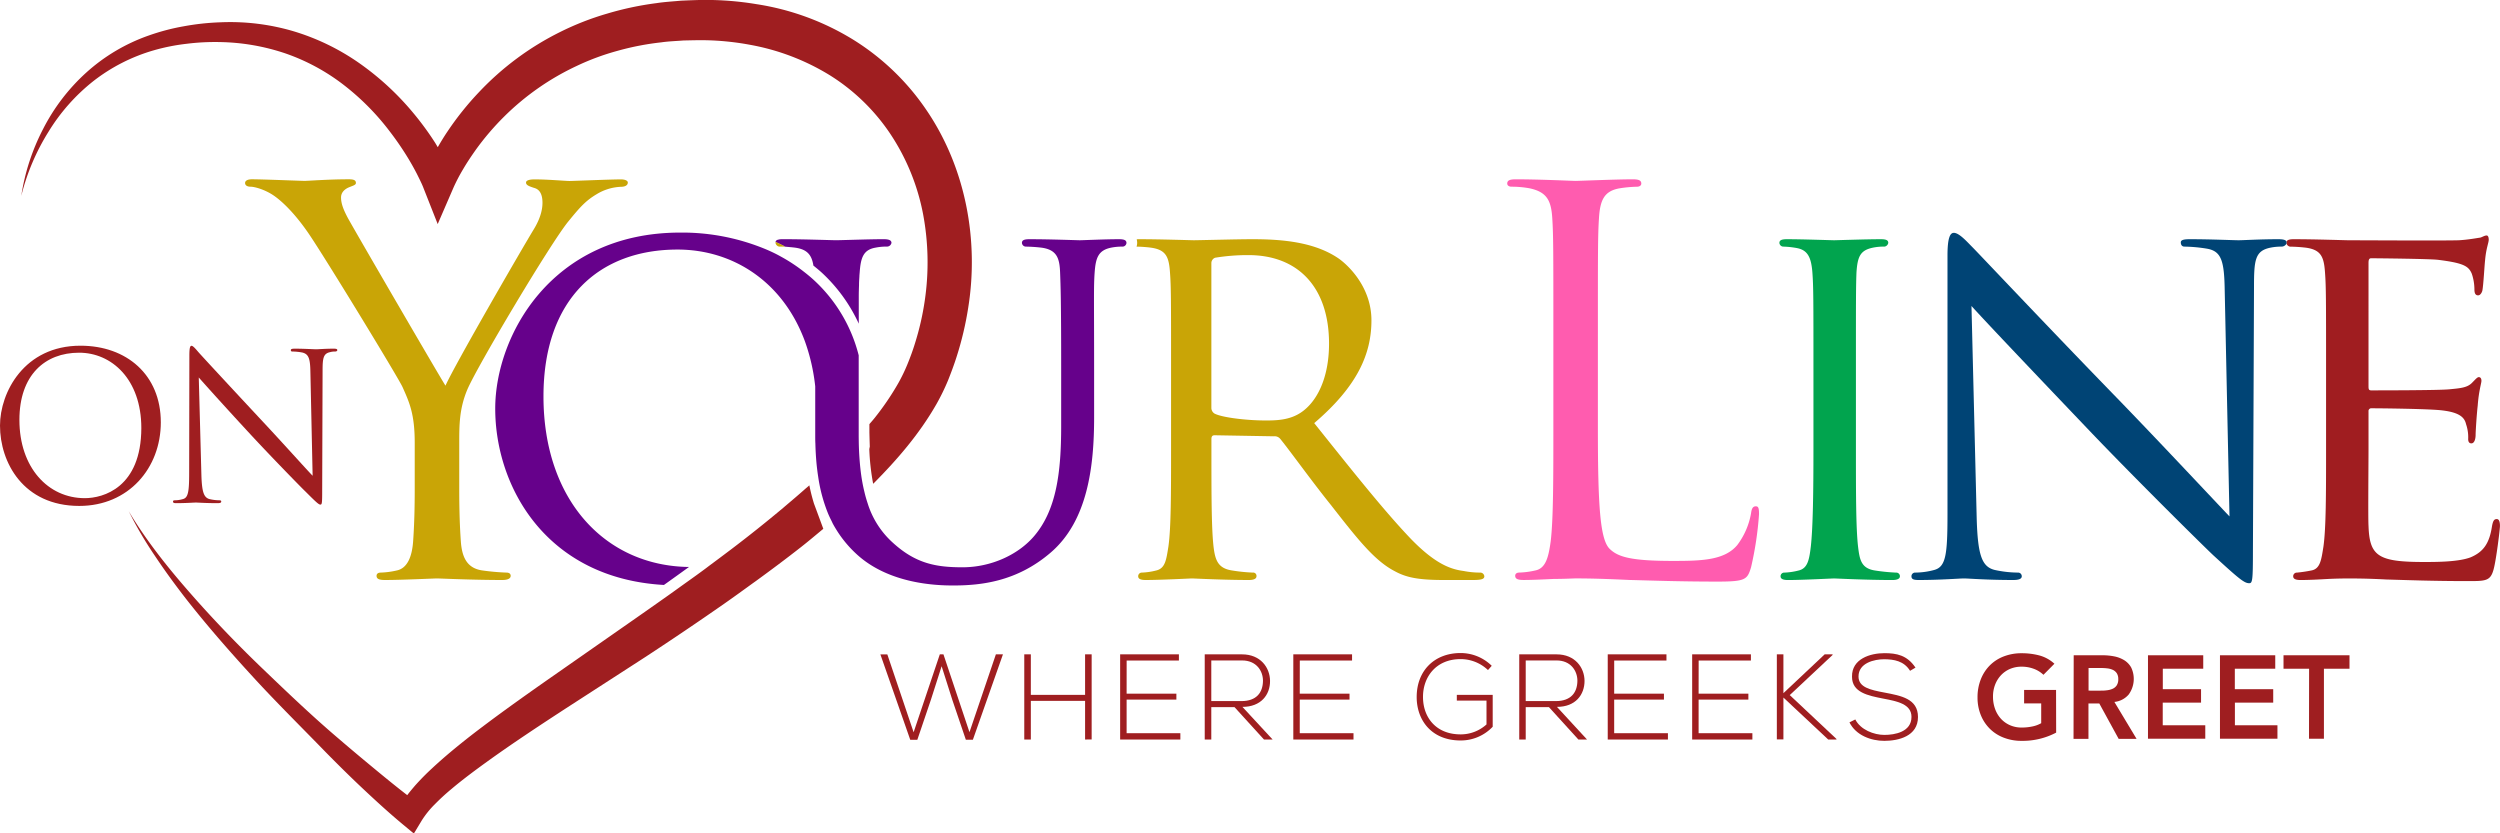 <svg id="Layer_1" data-name="Layer 1" xmlns="http://www.w3.org/2000/svg" viewBox="0 0 1004.69 334.96"><defs><style>.cls-1{fill:#c9a506;}.cls-2{fill:#ff5caf;}.cls-3{fill:#01a44e;}.cls-4{fill:#a01d20;}.cls-5{fill:#004475;}.cls-6{fill:#9f1e20;}.cls-7{fill:#66018b;}.cls-8{fill:#c9a705;}</style></defs><path class="cls-1" d="M159.28,201.49c1.92-.85,3.2-1.06,3.2-1.92s-.43-1.49-2.78-1.49c-8.3,0-16.4.64-17.89.64-1.06,0-17-.64-21.09-.64-1.91,0-2.77.64-2.77,1.49,0,1.07,1.07,1.49,2.13,1.49,1.92,0,6,1.29,9.16,3.41,3.84,2.56,9.16,7.89,14.49,15.77,7.45,11.07,36,57.94,37.49,61.34,2.77,6.18,4.9,10.87,4.9,22.37v18.32c0,3.41,0,12.36-.64,21.3-.43,6.18-2.34,10.87-6.6,11.72a32.68,32.68,0,0,1-6.39.85c-1.28,0-1.71.64-1.71,1.28,0,1.28,1.07,1.7,3.41,1.7,6.39,0,19.81-.63,20.88-.63s14.48.63,26.2.63c2.34,0,3.41-.63,3.41-1.7,0-.64-.43-1.28-1.71-1.28a91.53,91.53,0,0,1-9.58-.85c-6.39-.85-8.31-5.54-8.74-11.72-.64-8.94-.64-17.89-.64-21.3V304c0-7,0-13.63,3.2-21.3,3.83-9.16,33.65-59.22,40.69-67.74,4.68-5.75,7-8.31,11.29-10.86a20.26,20.26,0,0,1,9.79-3c1.71,0,2.77-.63,2.77-1.7,0-.85-1.28-1.28-2.77-1.28-4,0-19.38.64-20.66.64-1.7,0-8.52-.64-14.06-.64-2.13,0-3.41.43-3.41,1.28,0,1.07,1.28,1.49,3.2,2.13,2.55.64,3.41,3,3.41,6,0,2.77-.86,6.39-3.62,10.86-4.26,7-31.32,53.68-35.37,62.63-3.83-6.18-35.78-61.14-39.19-67.32-1.7-3.19-2.77-5.75-2.77-8.3C156.51,203.62,157.58,202.35,159.28,201.49Z" transform="translate(-19.45 -126.03)"/><path class="cls-1" d="M599.78,359.12H611.5c3.41,0,4.47-.42,4.47-1.49a1.64,1.64,0,0,0-1.7-1.49,34.28,34.28,0,0,1-6.6-.64c-4.69-.63-10.87-2.34-20.88-12.56-10.86-11.29-23.86-27.7-39.19-46.87,17.46-14.91,23-27.9,23-41.32,0-12.57-8.31-21.3-13-24.71-9.8-6.82-23-7.88-34.94-7.88-5.75,0-21.51.42-23.43.42-1.06,0-13.63-.42-22.15-.42a6.39,6.39,0,0,0-.81.05,6.33,6.33,0,0,1,.18,1.43,5.36,5.36,0,0,1-.24,1.51c1.77,0,4.43.22,5.77.41,6.17.85,7.24,3.84,7.66,10,.43,5.76.43,10.87.43,39v31.95c0,17.47,0,31.74-1.07,39.19-.85,5.33-1.27,8.74-4.89,9.59a26.64,26.64,0,0,1-5.76.85,1.45,1.45,0,0,0-1.49,1.49c0,1.07,1.07,1.49,3,1.49,5.76,0,18.33-.63,18.54-.63.85,0,12.78.63,23,.63,2.13,0,3-.63,3-1.49a1.33,1.33,0,0,0-1.49-1.49,67.59,67.59,0,0,1-8.31-.85c-5.75-.85-6.82-4.26-7.46-9.59-.85-7.45-.85-21.51-.85-39v-4.26c0-1.07.43-1.49,1.28-1.49l23.85.42a2.88,2.88,0,0,1,2.56,1.07c4,4.9,12.36,16.62,20.24,26.42,10.65,13.63,17.47,22.36,25.56,26.62C584.45,358.06,589.13,359.12,599.78,359.12Zm-57.51-67.31c-4.47,3-9.59,3.2-14.06,3.2-8.31,0-17.89-1.28-20.66-2.77a2.69,2.69,0,0,1-1.28-2.35V231.74a2.32,2.32,0,0,1,1.49-2.13,81.43,81.43,0,0,1,13.42-1.06c20,0,32.38,13,32.38,35.57C553.56,278,548.66,287.55,542.27,291.81Z" transform="translate(-19.45 -126.03)"/><path class="cls-2" d="M626.88,201.06a40.3,40.3,0,0,1,7.24.64c7,1.49,8.73,4.9,9.16,12.15.43,6.81.43,12.78.43,46v37.49c0,20.45,0,37.28-1.07,46.22-.85,6.18-1.91,10.87-6.18,11.72a32.48,32.48,0,0,1-6.39.85c-1.27,0-1.7.64-1.7,1.28,0,1.28,1.07,1.7,3.41,1.7,3.19,0,7.88-.21,12.14-.42,4.26,0,7.88-.21,8.73-.21,6.18,0,12.79.21,21.73.63,9,.22,20,.65,35.36.65,11.29,0,11.93-.86,13.42-5.76a135.15,135.15,0,0,0,3.2-21.3c0-2.34-.21-3.2-1.28-3.2-1.28,0-1.7,1.07-1.92,2.77a29.59,29.59,0,0,1-5.53,12.79c-5.12,6.17-14.49,6.39-25.78,6.39-16.61,0-22.15-1.49-25.56-4.9-3.84-3.84-4.69-17.47-4.69-48.78V259.86c0-33.23,0-39.2.43-46,.42-7.46,2.13-11.08,8.31-12.15a50.8,50.8,0,0,1,7-.64c.86,0,1.71-.42,1.71-1.27,0-1.28-1.06-1.71-3.41-1.71-6.39,0-21.94.64-23,.64s-14.48-.64-24.07-.64c-2.34,0-3.4.43-3.4,1.71C625.18,200.64,626,201.06,626.88,201.06Z" transform="translate(-19.45 -126.03)"/><path class="cls-3" d="M736.06,225.14a33.93,33.93,0,0,1,5.75.63c4.05.86,5.54,3.63,6,9.8.42,5.76.42,10.87.42,39v31.95c0,17.47-.21,31.74-1.06,39.19-.64,5.33-1.28,8.74-4.9,9.59a26.64,26.64,0,0,1-5.75.85,1.45,1.45,0,0,0-1.5,1.49c0,1.07,1.07,1.49,3,1.49,5.75,0,17.47-.63,18.53-.63.85,0,13,.63,23.43.63,2.13,0,3-.63,3-1.49a1.44,1.44,0,0,0-1.49-1.49,75.32,75.32,0,0,1-8.52-.85c-5.53-.85-6.17-4.26-6.81-9.59-.86-7.45-.86-21.72-.86-39.19V274.56c0-28.12,0-33.23.22-39,.42-6.39,1.49-8.94,6.6-10a21.22,21.22,0,0,1,4.69-.42,1.82,1.82,0,0,0,1.49-1.49c0-1.07-.85-1.49-3-1.49-5.76,0-17.9.42-18.75.42-1.06,0-12.78-.42-19-.42-2.13,0-3,.42-3,1.49A1.61,1.61,0,0,0,736.06,225.14Z" transform="translate(-19.45 -126.03)"/><path class="cls-4" d="M1022.85,334.63c-1.06,0-1.49.64-1.91,2.77-1.07,7.24-3.62,10.44-8.52,12.57-4.9,1.91-13.85,1.91-18.75,1.91-18.53,0-21.94-2.34-22.37-14.48-.21-3.62,0-24.71,0-30.89V291.38a1.12,1.12,0,0,1,1.28-1.27c3.2,0,23.22.21,28.33.85,7.25.85,9,3,9.59,5.54a16.09,16.09,0,0,1,.85,6c0,1.07.43,1.71,1.28,1.71,1.28,0,1.71-1.92,1.71-3.41,0-1.28.42-8.1.84-11.72.43-6,1.5-9,1.5-10s-.43-1.49-1.07-1.49-1.49,1.06-2.77,2.34c-1.91,1.92-4.68,2.13-9.16,2.56-4.26.42-29,.42-31.31.42-1.07,0-1.07-.63-1.07-1.91V231.74c0-1.28.22-1.92,1.07-1.92,2.13,0,23.86.22,27,.64,10.23,1.28,12.14,2.56,13.42,5.54a19.92,19.92,0,0,1,1.07,6.39c0,1.49.43,2.34,1.49,2.34.85,0,1.49-1.06,1.7-1.91.43-2.14.86-10.23,1.07-11.93.42-5.12,1.49-7.24,1.49-8.52,0-.85-.21-1.71-.85-1.71-.85,0-1.71.64-2.56.86-1.49.21-4.9.85-8.52,1.06-4.26.21-43.46,0-44.73,0-1.07,0-13.21-.42-21.73-.42-1.79,0-2.64.32-2.88,1.05,0,0,0,0,0-.07v.76h0a1.82,1.82,0,0,0,1.42,1.25,61.22,61.22,0,0,1,6.39.42c6.18.85,7.24,3.84,7.67,10,.42,5.76.42,10.87.42,39v31.95c0,17.47,0,31.74-1.06,39.19-.85,5.33-1.28,8.95-4.9,9.59a54.63,54.63,0,0,1-5.75.85,1.45,1.45,0,0,0-1.5,1.49c0,1.07,1.07,1.49,3,1.49,3,0,7.24-.21,10.86-.42,4.05-.21,7.67-.21,8.1-.21,2.76,0,7.66,0,15.55.42,7.67.21,18.53.64,32.59.64,7.24,0,9.16,0,10.43-4.68,1.07-3.84,2.56-16.19,2.56-17.47S1023.92,334.63,1022.85,334.63Z" transform="translate(-19.45 -126.03)"/><path class="cls-5" d="M935.08,222.16c-7.67,0-13.85.42-16,.42s-11.08-.42-19.59-.42c-2.14,0-3.63.21-3.63,1.27,0,.64.22,1.71,1.49,1.71a59.75,59.75,0,0,1,9.16.85c5.76,1.06,6.82,5.11,7,16.83l1.92,90.74c-5.75-6-25.77-27.48-44.31-46.65-29-29.82-56.24-58.79-59.22-61.77-1.92-1.92-5.11-5.54-7.24-5.54-1.49,0-2.56,1.92-2.56,9.16V332.5c0,16.4-.63,21.3-5.32,22.58a29.56,29.56,0,0,1-7.67,1.06,1.46,1.46,0,0,0-1.49,1.49c0,1.28,1.06,1.49,3,1.49,8.52,0,16.4-.63,18.11-.63s9.16.63,19.81.63c2.13,0,3.41-.42,3.41-1.49a1.46,1.46,0,0,0-1.49-1.49,44.65,44.65,0,0,1-9.38-1.06c-5.11-1.28-6.81-5.75-7.24-20.67L811.74,249c5.75,6.39,26.84,28.55,48.57,51.34,19.81,20.66,46.86,47.29,48.78,49,10.44,9.58,12.35,11.07,14.27,11.07,1.28,0,1.49-1.06,1.49-13l.43-106.08c0-10.87.43-14.49,6.6-15.77a21.54,21.54,0,0,1,4.47-.42,2.24,2.24,0,0,0,2-1.24v-.76C938.06,222.37,936.77,222.16,935.08,222.16Z" transform="translate(-19.45 -126.03)"/><path class="cls-6" d="M84.08,295.76c0-19.14-13.8-30.8-32.28-30.8-22.66,0-32.35,18.81-32.35,32.11,0,14.78,9.36,32.28,31.86,32.28C71.1,329.35,84.08,314.15,84.08,295.76ZM53.53,326.23c-14.78,0-26.28-12.32-26.28-31.46,0-18,10.26-27,24-27,13,0,25,10.59,25,30.3C76.19,322,60.92,326.23,53.53,326.23Z" transform="translate(-19.45 -126.03)"/><path class="cls-6" d="M96.45,265c-.66,0-.9.91-.9,4.11l-.08,47.05c0,7.48-.41,9.86-2.47,10.43a11.84,11.84,0,0,1-3.36.5c-.41,0-.66.16-.66.49,0,.58.49.66,1.31.66,3.7,0,7.15-.25,7.89-.25s4,.25,8.7.25c1,0,1.48-.17,1.48-.66,0-.33-.25-.49-.66-.49a18.09,18.09,0,0,1-4.1-.5c-2.22-.65-3-2.79-3.21-9.52l-1.06-39.34c2.63,3,11.91,13.3,21.43,23.57,8.7,9.36,20.53,21.44,21.43,22.25,4.36,4.36,5.34,5.26,6,5.26s.74-.41.74-5.83l.16-48.12c0-4.93.33-6.73,3-7.31a7.15,7.15,0,0,1,2-.25c.58,0,.91-.24.91-.57,0-.49-.58-.58-1.48-.58-3.37,0-6.08.25-7,.25s-4.85-.25-8.54-.25c-1,0-1.65.09-1.65.58,0,.33.09.57.66.57a22.71,22.71,0,0,1,4,.41c2.54.66,3.12,2.47,3.2,7.81l.9,41.71c-2.63-2.71-11.58-12.73-19.71-21.43-12.65-13.55-24.88-26.77-26.11-28.17C98.51,266.77,97.11,265,96.45,265Z" transform="translate(-19.45 -126.03)"/><path class="cls-7" d="M339,225.56c5.08.7,6.69,3.17,7.34,7.21,1.18.95,2.36,1.9,3.48,2.94a64.63,64.63,0,0,1,14.75,20.4V256c0-1.5,0-2.88,0-4.15,0-.08,0-.15,0-.23,0-1.22,0-2.36,0-3.4v0q0-1.62,0-3v-.06c0-1.79.06-3.27.1-4.56v-.12c0-1.25.09-2.33.15-3.36,0-.53.07-1,.11-1.57.42-6,1.49-9.16,6.39-10a22.16,22.16,0,0,1,4.68-.42,1.84,1.84,0,0,0,1.71-1.49c0-1.07-1.07-1.49-3.2-1.49-5.53,0-17.25.42-19,.42s-13-.42-21.51-.42a8.94,8.94,0,0,0-1.24.07,3.19,3.19,0,0,0-.71.18l-.14,0a1.4,1.4,0,0,0-.53.35h0a1.1,1.1,0,0,0-.26.53c1.29.6,2.58,1.21,3.82,1.88C336.49,225.3,338.06,225.43,339,225.56Z" transform="translate(-19.45 -126.03)"/><path class="cls-8" d="M331.11,223.65a1.82,1.82,0,0,0,1.49,1.49c.45,0,1,0,1.62,0l.8,0c-1.24-.67-2.53-1.28-3.82-1.88a1.29,1.29,0,0,0-.07.21S331.11,223.61,331.11,223.65Z" transform="translate(-19.45 -126.03)"/><path class="cls-6" d="M369,305.51c-.07.32-.12.64-.2,1a93.32,93.32,0,0,0,1.55,13.95l.21-.21.2-.19c9.24-9.34,18.06-19.46,25-31.58a88.58,88.58,0,0,0,4.66-9.53c1.27-3.18,2.45-6.34,3.48-9.58a129.67,129.67,0,0,0,4.68-19.86c4.29-26.9-1-55.88-16.65-79a97.81,97.81,0,0,0-29.86-28.7,104.29,104.29,0,0,0-38.56-14.1A125.57,125.57,0,0,0,303.26,126c-3.37,0-6.7.16-10.05.3-3.34.31-6.69.49-10,1a124.72,124.72,0,0,0-19.79,4.21,113,113,0,0,0-18.91,7.4A115.11,115.11,0,0,0,212,163a119.94,119.94,0,0,0-12.62,15.73c-1.42,2.09-2.74,4.26-4,6.45-.36-.58-.69-1.19-1.06-1.77a117.55,117.55,0,0,0-8.75-11.94,111.1,111.1,0,0,0-21.77-20.09,92.46,92.46,0,0,0-26.72-12.89A89.94,89.94,0,0,0,107.84,135a99.52,99.52,0,0,0-14.52,1.59,87.47,87.47,0,0,0-14.15,3.73,73.75,73.75,0,0,0-25,14.83,79,79,0,0,0-17.42,22.76A86.68,86.68,0,0,0,28,204.74a89.13,89.13,0,0,1,10.89-25.68,77.43,77.43,0,0,1,18.19-20.52,72,72,0,0,1,24-12.24,80.89,80.89,0,0,1,13.26-2.66,91.43,91.43,0,0,1,13.53-.7,86.43,86.43,0,0,1,26.3,4.56,82.24,82.24,0,0,1,23.28,12.56A99.63,99.63,0,0,1,176.2,179,120,120,0,0,1,183.7,190q1.71,2.85,3.24,5.81c.5,1,1,2,1.45,2.94s.94,2,1.24,2.82l5.72,14.51,6.33-14.62c.44-1,1.15-2.47,1.8-3.72s1.4-2.58,2.16-3.85c1.5-2.56,3.14-5,4.88-7.47a106.64,106.64,0,0,1,11.59-13.59,103.75,103.75,0,0,1,29-20.25,98.5,98.5,0,0,1,16.61-6.15,109.37,109.37,0,0,1,17.47-3.38c2.94-.43,5.94-.51,8.92-.75,3-.06,6-.16,9-.1A108.7,108.7,0,0,1,320.69,144,92.52,92.52,0,0,1,353,156.31a80.55,80.55,0,0,1,24.45,23.83A87.89,87.89,0,0,1,390.4,212a105,105,0,0,1,.69,34.84A109.42,109.42,0,0,1,387.16,264c-.86,2.82-1.89,5.61-3,8.33a68.24,68.24,0,0,1-3.65,7.58,108,108,0,0,1-9.83,14.41c-.59.74-1.24,1.44-1.84,2.17v3.39C368.89,301.88,368.94,303.71,369,305.51Z" transform="translate(-19.45 -126.03)"/><path class="cls-6" d="M344.71,321.08c-.61.56-1.27,1.08-1.89,1.63-2.54,2.25-5.14,4.46-7.75,6.66-.27.23-.53.47-.81.7q-10.2,8.55-20.91,16.68l-.79.59q-4.08,3.09-8.18,6.12c-1,.77-2.07,1.57-3.12,2.33-2.57,1.89-5.18,3.73-7.78,5.59-1.86,1.34-3.71,2.68-5.58,4l-.3.21q-8.58,6.07-17.23,12.09l-31.22,21.79c-10.42,7.32-20.83,14.71-31,22.6-5.09,4-10.08,8.1-14.92,12.6a99.62,99.62,0,0,0-7.06,7.16c-1,1.19-2.07,2.43-3.06,3.75-3.89-3-7.8-6.18-11.63-9.33-5.33-4.4-10.66-8.83-15.91-13.35-10.6-9-20.61-18.58-30.62-28.18s-19.64-19.6-28.77-30-17.86-21.27-25-33.24a157.48,157.48,0,0,0,10.57,18c3.86,5.82,8,11.45,12.29,17,8.61,11,17.84,21.52,27.28,31.81s19.39,20.09,29.13,30.13c4.93,5,9.88,9.91,15,14.71s10.22,9.49,15.83,14.16l4.49,3.73,3.24-5.37a37,37,0,0,1,5.16-6.38,87.87,87.87,0,0,1,6.61-6.08c4.65-3.93,9.65-7.63,14.71-11.28,10.15-7.3,20.69-14.24,31.29-21.15l32-20.68q16-10.47,31.72-21.43c3.87-2.71,7.71-5.49,11.54-8.27l1.14-.81c6.17-4.49,12.29-9.05,18.32-13.79,2.95-2.32,5.83-4.75,8.73-7.16l.09-.08-3.78-10.22A73.79,73.79,0,0,1,344.71,321.08Z" transform="translate(-19.45 -126.03)"/><path class="cls-7" d="M469.14,222.16c-5.54,0-14.48.42-15.76.42-1.07,0-11.93-.42-20.24-.42-2.13,0-3,.42-3,1.49a1.61,1.61,0,0,0,1.49,1.49,61,61,0,0,1,6.39.42c6.18.85,7.25,4.26,7.46,10s.43,10.87.43,39v22.79c0,18.53-1.92,33.44-10.66,43.88-6.39,7.67-17.46,12.78-29,12.78-10.65,0-18.74-1.49-27.9-9.8a35.29,35.29,0,0,1-10.15-15.72c-.49-1.47-.95-3-1.35-4.73a67.22,67.22,0,0,1-1.31-6.84c-.45-3.23-.75-6.85-.91-10.84-.05-1.45-.07-3-.09-4.53,0-.56,0-1.07,0-1.65V268.83a61.49,61.49,0,0,0-17.7-29.95c-1.38-1.29-2.84-2.5-4.35-3.67a66.89,66.89,0,0,0-9.1-6c-1.78-1-3.6-1.89-5.48-2.71a87.38,87.38,0,0,0-35.1-7c-51.76,0-74.34,41.54-74.34,70.72,0,31.39,20.44,68.2,67.8,70.89,3.38-2.41,6.74-4.81,10.07-7.23-33.5-.39-58.48-26.69-58.48-68.56,0-39.41,22.58-59,53.89-59,22,0,42.3,12.66,51.22,37a78.28,78.28,0,0,1,4.1,18v19.73c0,1.1,0,2.15.06,3.2.07,2.89.23,5.59.47,8.14.18,1.83.4,3.56.66,5.23a63.28,63.28,0,0,0,4,14.86c.46,1.09.95,2.08,1.45,3.08.16.33.31.7.48,1,.53,1,1.1,1.92,1.67,2.83a46.4,46.4,0,0,0,7.63,9.15c13.2,12.35,32.8,12.78,39,12.78,11.08,0,25.56-1.49,39.19-13.21,14.92-12.78,17.47-34.72,17.47-54.32V274.56c0-28.12-.21-33.23.21-39,.43-6,1.5-8.94,6.61-10a22.2,22.2,0,0,1,4.69-.42,1.61,1.61,0,0,0,1.49-1.49C472.13,222.58,471.27,222.16,469.14,222.16Z" transform="translate(-19.45 -126.03)"/><path class="cls-6" d="M397.14,389h1.46l10.46,31.28L419.67,389h2.84l-12.08,34.31H407.6l-5.43-16-4.3-13.54-4.3,13.44-5.47,16.13h-2.84l-12-34.31h2.79l10.56,31.28Z" transform="translate(-19.45 -126.03)"/><path class="cls-6" d="M455.52,423.22V407.68h-21.8v15.54h-2.64V389h2.64v16.27h21.8V389h2.64v34.21Z" transform="translate(-19.45 -126.03)"/><path class="cls-6" d="M472.21,404.8h20v2.39h-20v13.49h21.6v2.54h-24.2V389h23.61v2.49h-21Z" transform="translate(-19.45 -126.03)"/><path class="cls-6" d="M530.88,423.22h-3.47l-11.83-13h-9.34v13H503.6V389h15c7.43,0,11.2,5.32,11.25,10.65.05,5.57-3.62,10.46-11.1,10.46Zm-24.64-15.44h12.12c6,0,8.6-3.38,8.65-8.17,0-4-2.69-8.16-8.36-8.16H506.24Z" transform="translate(-19.45 -126.03)"/><path class="cls-6" d="M541.79,404.8h20v2.39h-20v13.49h21.6v2.54H539.2V389h23.61v2.49h-21Z" transform="translate(-19.45 -126.03)"/><path class="cls-6" d="M617.43,395.31a15.94,15.94,0,0,0-11-4.4c-10,0-15.16,7.34-15.11,15.25,0,8.07,5.14,15,15.11,15a15.42,15.42,0,0,0,10.41-4v-9.58H604.91v-2.3h14.42v12.81a17.64,17.64,0,0,1-12.9,5.52c-11.64,0-17.65-8.11-17.65-17.45,0-10.7,7.24-17.69,17.65-17.69a17.82,17.82,0,0,1,12.51,5.13Z" transform="translate(-19.45 -126.03)"/><path class="cls-6" d="M657.23,423.22h-3.47l-11.82-13H632.6v13H630V389h15c7.43,0,11.2,5.32,11.24,10.65,0,5.57-3.61,10.46-11.09,10.46ZM632.6,407.78h12.12c6,0,8.6-3.38,8.65-8.17,0-4-2.69-8.16-8.36-8.16H632.6Z" transform="translate(-19.45 -126.03)"/><path class="cls-6" d="M668.15,404.8h20v2.39h-20v13.49h21.6v2.54H665.56V389h23.6v2.49h-21Z" transform="translate(-19.45 -126.03)"/><path class="cls-6" d="M702.08,404.8h20v2.39h-20v13.49h21.61v2.54h-24.2V389H723.1v2.49h-21Z" transform="translate(-19.45 -126.03)"/><path class="cls-6" d="M757.48,423.22h-3.32l-18-16.86v16.81h-2.64V389h2.64V404.6L752.74,389h3.18v.24l-17.21,16.13L757.48,423Z" transform="translate(-19.45 -126.03)"/><path class="cls-6" d="M787.06,395.61c-2.49-4-6.5-4.6-10.36-4.65-4,0-10.36,1.47-10.36,6.94,0,4.35,4.69,5.38,10.46,6.46,6.6,1.27,13.44,2.44,13.44,9.82,0,7.72-7.82,9.58-13.54,9.58-5.32,0-11.39-2.2-14-7.43l2.35-1.17c2.1,4.15,7.48,6.21,11.68,6.21s10.9-1.18,10.9-7.24c0-5.13-5.62-6.26-11.24-7.33-6.26-1.22-12.66-2.49-12.66-8.8-.15-7.23,7.38-9.48,13-9.48,4.89,0,9.14.78,12.51,5.81Z" transform="translate(-19.45 -126.03)"/><path class="cls-6" d="M845.77,420.45a28.82,28.82,0,0,1-13.88,3.31,19.56,19.56,0,0,1-7.13-1.26,16,16,0,0,1-5.59-3.55,16.27,16.27,0,0,1-3.67-5.52,18.66,18.66,0,0,1-1.33-7.15A19.46,19.46,0,0,1,815.5,399a16.41,16.41,0,0,1,3.67-5.62,15.94,15.94,0,0,1,5.59-3.57,19.56,19.56,0,0,1,7.13-1.26,27.53,27.53,0,0,1,7.18.9,14.65,14.65,0,0,1,6,3.32l-4.41,4.45a11.1,11.1,0,0,0-3.91-2.42,13.79,13.79,0,0,0-4.85-.85,11.68,11.68,0,0,0-4.71.92,10.81,10.81,0,0,0-3.63,2.56,11.59,11.59,0,0,0-2.34,3.81,13,13,0,0,0-.83,4.69,14.3,14.3,0,0,0,.83,5,11.73,11.73,0,0,0,2.34,3.93,10.78,10.78,0,0,0,3.63,2.6,11.35,11.35,0,0,0,4.71.95,20.23,20.23,0,0,0,4.28-.43,12,12,0,0,0,3.58-1.32V408.7h-6.87v-5.4h12.84Z" transform="translate(-19.45 -126.03)"/><path class="cls-6" d="M852.82,389.37h11.66a23.68,23.68,0,0,1,4.66.45,12.14,12.14,0,0,1,4,1.54,8.12,8.12,0,0,1,2.79,2.94,10.65,10.65,0,0,1-1,10.82,8.67,8.67,0,0,1-5.76,3l8.91,14.83h-7.2l-7.77-14.21h-4.36v14.21h-6Zm10.61,14.21c.86,0,1.71,0,2.56-.12a7.94,7.94,0,0,0,2.35-.57,3.89,3.89,0,0,0,1.73-1.37,4.38,4.38,0,0,0,.66-2.58,4.2,4.2,0,0,0-.61-2.37,3.9,3.9,0,0,0-1.61-1.35,7.34,7.34,0,0,0-2.21-.59,21,21,0,0,0-2.34-.14h-5.17v9.09Z" transform="translate(-19.45 -126.03)"/><path class="cls-6" d="M882.67,389.37h22.21v5.4H888.63V403H904v5.4h-15.4v9.1h17.1v5.4H882.67Z" transform="translate(-19.45 -126.03)"/><path class="cls-6" d="M911.6,389.37h22.22v5.4H917.57V403H933v5.4h-15.4v9.1h17.1v5.4H911.6Z" transform="translate(-19.45 -126.03)"/><path class="cls-6" d="M947.42,394.77H937.14v-5.4h26.52v5.4H953.38v28.14h-6Z" transform="translate(-19.45 -126.03)"/></svg>